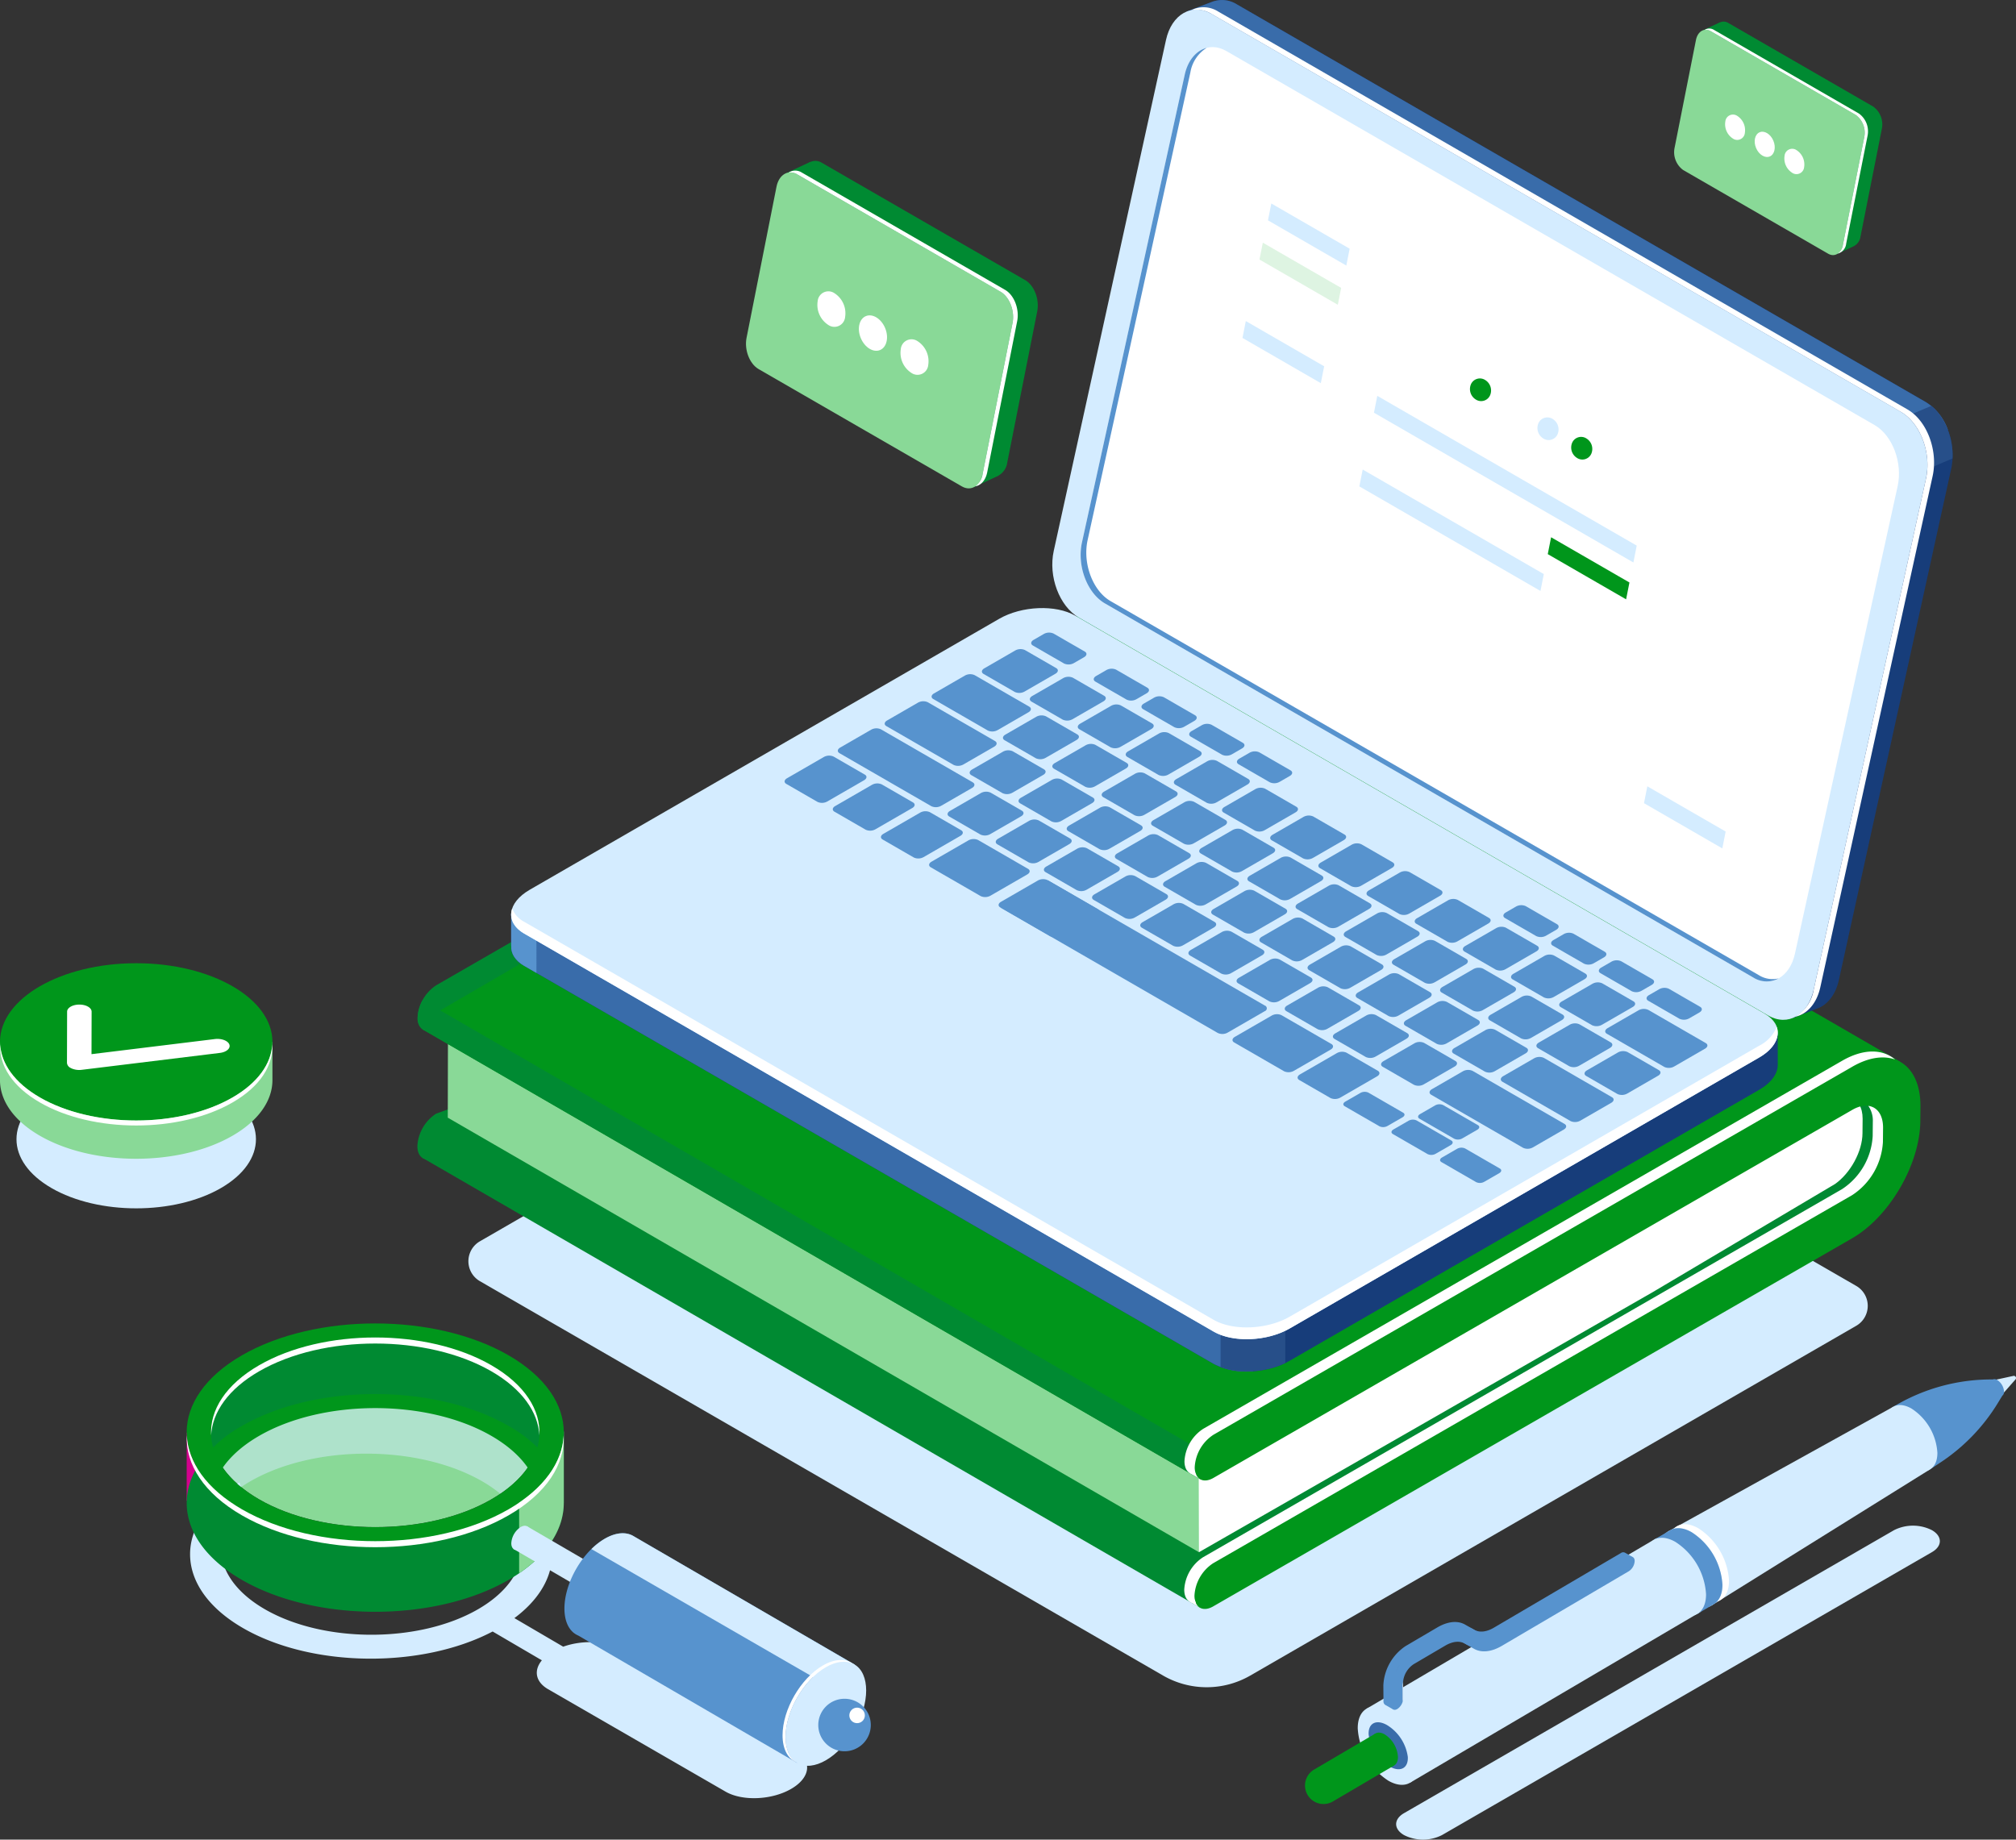 <svg xmlns="http://www.w3.org/2000/svg" width="487.383" height="444.795" viewBox="0 0 487.383 444.795"><rect x="0" y="0" width="487.383" height="444.795" fill="#333333" stroke="none"/><g id="Group_2850" data-name="Group 2850" transform="translate(-179.987 -55.723)"><path id="Path_15279" data-name="Path 15279" d="M231.477,320.306c15.508-8.954,40.651-8.954,56.159,0,6.429,3.712,10.184,8.38,11.281,13.213-1.1,4.832-4.853,9.5-11.283,13.214-15.508,8.953-40.651,8.953-56.157,0-6.43-3.712-10.184-8.38-11.283-13.213C221.292,328.687,225.047,324.018,231.477,320.306Z" transform="translate(11.15 71.511)" fill="#89d997"></path><path id="Path_15280" data-name="Path 15280" d="M436.58,415.365,271.425,320.013a5.567,5.567,0,0,1,0-9.643L428.46,219.718l175.7,101.44a5.567,5.567,0,0,1,0,9.642L457.67,415.366A21.092,21.092,0,0,1,436.58,415.365Z" transform="translate(24.585 45.479)" fill="#d4ecff"></path><g id="Group_2829" data-name="Group 2829" transform="translate(280.89 202.698)"><path id="Path_15281" data-name="Path 15281" d="M434.482,182.548c.009-10.487-7.377-14.759-16.463-9.524L263.556,262.019a9.994,9.994,0,0,0-4.529,7.827c0,2.883,2.022,4.053,4.52,2.615L418.01,183.467c4.1-2.362,7.429-.436,7.425,4.294l-.017,17.274c3-.187,6.006-.189,9.043-.137Z" transform="translate(-258.971 -170.788)" fill="#008a32"></path><path id="Path_15282" data-name="Path 15282" d="M263.5,296.122l154.462-56.285c9.087-5.236,16.488-18.027,16.5-28.515l.011-13.823c-3.037-.052-6.045-.05-9.043.137l-.017,18.9a16.439,16.439,0,0,1-7.44,12.86L263.511,285.682a10,10,0,0,0-4.528,7.827C258.98,296.392,261,297.562,263.5,296.122Z" transform="translate(-258.983 -163.389)" fill="#008a32"></path></g><path id="Path_15283" data-name="Path 15283" d="M259.9,278.294,447.8,387.019l159.083-94.873L619.5,273.309l-1.31,6.674L614.8,262.51,319.5,273.774l-52.028-3.351Z" transform="translate(22.161 57.346)" fill="#008a32"></path><path id="Path_15284" data-name="Path 15284" d="M264.788,249.179l-.051,23.129,181.6,105.065,4.906-22.044Z" transform="translate(23.503 53.649)" fill="#89d997"></path><path id="Path_15285" data-name="Path 15285" d="M617.122,280.253l-187.6-108.534-169.139,98.36-.349,2.416L447.909,381.188Z" transform="translate(22.199 32.167)" fill="#00961b"></path><g id="Group_2830" data-name="Group 2830" transform="translate(469.776 321.09)"><path id="Path_15286" data-name="Path 15286" d="M516.6,310.543l44.108-26.165c3.716-2.612,6.629-7.89,6.633-12.3l.033-3.465c0-2.8-1.171-4.61-2.976-5.136l-86.828,48.3L406.86,350.022l.065,23.386Z" transform="translate(-406.86 -263.476)" fill="#fff"></path></g><path id="Path_15287" data-name="Path 15287" d="M454.2,357.268,267.789,249.423l-3.951-2.286-3.61-2.088a9.1,9.1,0,0,0-1.2,4.2,3.2,3.2,0,0,0,1.285,2.9v.009l.029.017.014.008L448.189,360.852Z" transform="translate(21.919 52.503)" fill="#008a32"></path><path id="Path_15288" data-name="Path 15288" d="M405.167,359.043l2.343,1.355.432-.747-1.459-1.148Z" transform="translate(62.447 83.966)" fill="#fff"></path><path id="Path_15289" data-name="Path 15289" d="M405.215,334.6l2.4,1.389-.6-1.311Z" transform="translate(62.46 77.339)" fill="#fff"></path><g id="Group_2831" data-name="Group 2831" transform="translate(468.763 311.391)"><path id="Path_15290" data-name="Path 15290" d="M410.653,347.113,565.115,258.12c9.087-5.236,16.472-.963,16.463,9.524l-.032,3.465c-.01,10.487-7.411,23.279-16.5,28.514L410.586,388.617c-2.5,1.44-4.522.27-4.519-2.613a10,10,0,0,1,4.528-7.829L565.059,289.18a16.439,16.439,0,0,0,7.439-12.859l.033-3.465c0-4.73-3.326-6.656-7.425-4.3L410.644,357.555c-2.5,1.44-4.522.27-4.519-2.613A10,10,0,0,1,410.653,347.113Z" transform="translate(-406.067 -255.883)" fill="#00961b"></path></g><g id="Group_2832" data-name="Group 2832" transform="translate(466.288 309.963)"><path id="Path_15291" data-name="Path 15291" d="M406.6,383.46a10,10,0,0,1,4.528-7.829L565.6,286.638a16.443,16.443,0,0,0,7.439-12.86l.033-3.465c0-3.1-1.429-4.982-3.565-5.257a6.218,6.218,0,0,1,1.09,3.826l-.032,3.465a16.445,16.445,0,0,1-7.44,12.86L408.658,374.2a10,10,0,0,0-4.529,7.829c0,2.184,1.162,3.38,2.813,3.206A4.342,4.342,0,0,1,406.6,383.46Z" transform="translate(-404.129 -251.912)" fill="#fff"></path><path id="Path_15292" data-name="Path 15292" d="M406.649,355.252a9.992,9.992,0,0,1,4.528-7.827L565.64,258.43c3.914-2.256,7.508-2.737,10.335-1.728-3.02-2.575-7.636-2.685-12.809.3L408.7,345.992a9.994,9.994,0,0,0-4.529,7.827c0,2.184,1.162,3.38,2.813,3.206A4.32,4.32,0,0,1,406.649,355.252Z" transform="translate(-404.116 -254.765)" fill="#fff"></path></g><path id="Path_15293" data-name="Path 15293" d="M588.137,152.973,421.483,56.754a6.728,6.728,0,0,0-5.647-.692l.01-.017-.3.114c-.024.01-.05.018-.074.028l-6.023,2.3,5.406,2.647c-.024.1-.055.193-.078.3L387.63,185c-1.359,6.184,1.362,13.4,6.076,16.125l162.646,93.9-.58,6.892,6.582-2.551c2.211-1.035,3.983-3.373,4.714-6.7L594.213,169.1C595.572,162.913,592.852,155.693,588.137,152.973Z" transform="translate(57.486 0)" fill="#173d7a"></path><path id="Path_15294" data-name="Path 15294" d="M586.052,152.973,419.4,56.754a6.728,6.728,0,0,0-5.647-.692l.01-.017-.3.114c-.024.01-.05.018-.074.028l-6.023,2.3,5.406,2.647c-.024.1-.055.193-.078.3L394.8,142.868,476.34,206.4l114.975-46.783A12.932,12.932,0,0,0,586.052,152.973Z" transform="translate(59.571 0)" fill="#396caa"></path><path id="Path_15295" data-name="Path 15295" d="M542.332,150.66l12.686-5.4c.232-4.913-1.8-9.989-5.14-12.7L529.8,141Z" transform="translate(97.008 21.307)" fill="#274f89"></path><path id="Path_15296" data-name="Path 15296" d="M552.235,300.757,385.581,204.539c-4.715-2.722-7.435-9.941-6.076-16.125L406.649,64.851c1.359-6.183,6.282-8.99,11-6.268L584.3,154.8c4.715,2.722,7.435,9.941,6.078,16.125L563.232,294.489C561.873,300.673,556.95,303.479,552.235,300.757Z" transform="translate(55.233 0.505)" fill="#d4ecff"></path><path id="Path_15297" data-name="Path 15297" d="M578.621,154.339,411.967,58.122a6.589,6.589,0,0,0-6.562-.286,6.848,6.848,0,0,1,4.961.871L577.02,154.924c4.715,2.723,7.435,9.943,6.078,16.126L555.952,294.614a9.391,9.391,0,0,1-4.435,6.553c2.814-.614,5.162-3.166,6.035-7.139L584.7,170.465C586.056,164.281,583.335,157.061,578.621,154.339Z" transform="translate(62.513 0.38)" fill="#fff"></path><path id="Path_15298" data-name="Path 15298" d="M547.135,289.6,390.4,199.152c-4.313-2.491-6.8-9.1-5.56-14.756l24.84-113.072c1.243-5.659,5.748-8.226,10.063-5.735l156.735,90.447c4.315,2.491,6.8,9.1,5.561,14.756L557.2,283.863C555.954,289.521,551.449,292.09,547.135,289.6Z" transform="translate(56.721 2.472)" fill="#fff"></path><path id="Path_15299" data-name="Path 15299" d="M548.5,289,391.766,198.557c-4.315-2.489-6.8-9.1-5.561-14.754L411.046,70.73a8.674,8.674,0,0,1,3.948-5.952c-2.484.64-4.537,2.968-5.315,6.508l-24.84,113.071c-1.243,5.66,1.247,12.266,5.56,14.757l156.736,90.447a6.024,6.024,0,0,0,6.112.216A6.25,6.25,0,0,1,548.5,289Z" transform="translate(56.721 2.511)" fill="#5793ce"></path><path id="Path_15300" data-name="Path 15300" d="M582.939,270.719l-22.78-3.008-147.054-84.9c-4.713-2.722-12.948-2.381-18.392.763l-104.2,60.139-13.776-1.819v7.815l.014,0c-.089,1.806.939,3.543,3.163,4.828l166.654,96.218c4.715,2.722,12.949,2.38,18.393-.763l113.48-65.5c3.062-1.768,4.588-4.045,4.5-6.185h0Z" transform="translate(26.83 34.734)" fill="#173d7a"></path><path id="Path_15301" data-name="Path 15301" d="M472.449,210.543,462,204.512H347.138l-56.626,32.671-13.776-1.819v7.815l.014,0c-.089,1.806.939,3.543,3.163,4.828l166.654,96.218a17.249,17.249,0,0,0,9.493,1.779Z" transform="translate(26.83 41.262)" fill="#396caa"></path><path id="Path_15302" data-name="Path 15302" d="M282.849,229.473l-6.113-.807v7.815l.014,0c-.089,1.806.939,3.543,3.163,4.828l2.937,1.7Z" transform="translate(26.83 47.96)" fill="#5793ce"></path><path id="Path_15303" data-name="Path 15303" d="M411.009,318.5c4.468,1.7,10.857,1.326,15.628-.969V300.1H411.009Z" transform="translate(64.067 67.769)" fill="#274f89"></path><path id="Path_15304" data-name="Path 15304" d="M446.568,345.762,279.914,249.544c-4.715-2.722-4.123-7.476,1.321-10.62l113.48-65.5c5.444-3.142,13.679-3.483,18.392-.761l166.656,96.218c4.715,2.722,4.123,7.476-1.321,10.618L464.962,345C459.518,348.142,451.283,348.484,446.568,345.762Z" transform="translate(26.829 31.921)" fill="#d4ecff"></path><path id="Path_15305" data-name="Path 15305" d="M578.439,260.875l-113.48,65.5c-5.444,3.143-13.679,3.485-18.393.764L279.912,230.915a6.194,6.194,0,0,1-2.93-3.206c-.738,2.23.2,4.485,2.93,6.061l166.654,96.218c4.715,2.722,12.949,2.381,18.393-.763l113.48-65.5c3.658-2.111,5.114-4.951,4.251-7.414A8.858,8.858,0,0,1,578.439,260.875Z" transform="translate(26.831 47.695)" fill="#fff"></path><g id="Group_2833" data-name="Group 2833" transform="translate(369.674 208.675)"><path id="Path_15306" data-name="Path 15306" d="M336.441,209.945l-7.541-4.353c-.605-.35-.529-.961.17-1.364l8.9-5.139a2.627,2.627,0,0,1,2.362-.1l7.541,4.354c.605.349.529.959-.17,1.363l-8.9,5.139A2.627,2.627,0,0,1,336.441,209.945Z" transform="translate(-328.491 -169.01)" fill="#5793ce"></path><path id="Path_15307" data-name="Path 15307" d="M345.557,215.208l-7.54-4.353c-.605-.35-.53-.961.17-1.364l8.9-5.139a2.623,2.623,0,0,1,2.362-.1l7.54,4.353c.605.35.53.961-.17,1.364l-8.9,5.139A2.623,2.623,0,0,1,345.557,215.208Z" transform="translate(-325.963 -167.55)" fill="#5793ce"></path><path id="Path_15308" data-name="Path 15308" d="M354.674,220.472l-7.541-4.354c-.605-.349-.529-.959.17-1.363l8.9-5.139a2.627,2.627,0,0,1,2.362-.1l7.541,4.354c.605.349.529.959-.17,1.363l-8.9,5.139A2.627,2.627,0,0,1,354.674,220.472Z" transform="translate(-323.435 -166.09)" fill="#5793ce"></path><path id="Path_15309" data-name="Path 15309" d="M367.282,215.946l-7.54-4.353c-.605-.35-.529-.961.17-1.364l7.471-4.314a2.627,2.627,0,0,1,2.362-.1l7.541,4.354c.605.349.529.959-.17,1.363l-7.471,4.314A2.626,2.626,0,0,1,367.282,215.946Z" transform="translate(-319.938 -167.117)" fill="#5793ce"></path><path id="Path_15310" data-name="Path 15310" d="M376.4,221.209l-7.54-4.353c-.605-.349-.53-.959.169-1.363l7.472-4.315a2.623,2.623,0,0,1,2.362-.1l7.54,4.353c.605.35.53.961-.17,1.364l-7.471,4.314A2.623,2.623,0,0,1,376.4,221.209Z" transform="translate(-317.41 -165.657)" fill="#5793ce"></path><path id="Path_15311" data-name="Path 15311" d="M385.515,226.473l-7.54-4.353c-.605-.35-.529-.961.17-1.364l7.471-4.314a2.627,2.627,0,0,1,2.362-.1l7.541,4.354c.605.349.529.959-.17,1.363l-7.471,4.314A2.626,2.626,0,0,1,385.515,226.473Z" transform="translate(-314.882 -164.197)" fill="#5793ce"></path><path id="Path_15312" data-name="Path 15312" d="M394.632,231.736l-7.54-4.353c-.605-.35-.53-.961.169-1.364l7.472-4.314a2.623,2.623,0,0,1,2.362-.1l7.54,4.353c.605.35.53.961-.17,1.364l-7.471,4.314A2.623,2.623,0,0,1,394.632,231.736Z" transform="translate(-312.354 -162.738)" fill="#5793ce"></path><path id="Path_15313" data-name="Path 15313" d="M403.749,237l-7.541-4.354c-.605-.349-.529-.959.17-1.363l7.471-4.314a2.623,2.623,0,0,1,2.362-.1l7.541,4.353c.605.35.529.961-.17,1.364l-7.471,4.314A2.628,2.628,0,0,1,403.749,237Z" transform="translate(-309.825 -161.278)" fill="#5793ce"></path><path id="Path_15314" data-name="Path 15314" d="M412.865,242.263l-7.54-4.353c-.605-.35-.53-.961.169-1.364l7.472-4.314a2.623,2.623,0,0,1,2.362-.1l7.54,4.353c.605.349.53.961-.169,1.363l-7.472,4.314A2.623,2.623,0,0,1,412.865,242.263Z" transform="translate(-307.297 -159.818)" fill="#5793ce"></path><path id="Path_15315" data-name="Path 15315" d="M421.982,247.527l-7.541-4.354c-.605-.349-.529-.959.17-1.363l7.471-4.314a2.624,2.624,0,0,1,2.362-.1l7.541,4.353c.605.35.529.961-.17,1.364l-7.471,4.314A2.627,2.627,0,0,1,421.982,247.527Z" transform="translate(-304.769 -158.359)" fill="#5793ce"></path><path id="Path_15316" data-name="Path 15316" d="M431.1,252.79l-7.54-4.353c-.605-.35-.53-.961.17-1.364l7.471-4.314a2.627,2.627,0,0,1,2.362-.1l7.54,4.354c.605.349.53.959-.169,1.363l-7.472,4.314A2.623,2.623,0,0,1,431.1,252.79Z" transform="translate(-302.241 -156.899)" fill="#5793ce"></path><path id="Path_15317" data-name="Path 15317" d="M440.215,258.054l-7.541-4.354c-.605-.349-.529-.959.17-1.364l7.471-4.314a2.63,2.63,0,0,1,2.363-.1l7.54,4.353c.605.35.529.961-.17,1.364l-7.471,4.314A2.627,2.627,0,0,1,440.215,258.054Z" transform="translate(-299.713 -155.439)" fill="#5793ce"></path><path id="Path_15318" data-name="Path 15318" d="M449.331,263.317l-7.54-4.353c-.605-.35-.53-.961.17-1.364l7.471-4.314a2.627,2.627,0,0,1,2.362-.1l7.54,4.354c.605.349.53.959-.169,1.363l-7.472,4.313A2.623,2.623,0,0,1,449.331,263.317Z" transform="translate(-297.185 -153.98)" fill="#5793ce"></path><path id="Path_15319" data-name="Path 15319" d="M380.715,213.454l-7.54-4.353c-.605-.35-.53-.961.169-1.364l7.472-4.314a2.628,2.628,0,0,1,2.362-.1l7.54,4.354c.605.349.53.959-.17,1.363l-7.471,4.314A2.623,2.623,0,0,1,380.715,213.454Z" transform="translate(-316.213 -167.808)" fill="#5793ce"></path><path id="Path_15320" data-name="Path 15320" d="M371.462,208.112l-7.54-4.353c-.605-.35-.529-.961.17-1.364l7.471-4.313a2.627,2.627,0,0,1,2.362-.1l7.541,4.354c.605.349.529.959-.17,1.363l-7.471,4.314A2.626,2.626,0,0,1,371.462,208.112Z" transform="translate(-318.779 -169.289)" fill="#5793ce"></path><path id="Path_15321" data-name="Path 15321" d="M364.084,203.852l-16.241-9.376c-.605-.35-.529-.961.17-1.364l7.471-4.313a2.63,2.63,0,0,1,2.363-.1l16.24,9.377c.605.35.529.961-.17,1.364l-7.471,4.314A2.623,2.623,0,0,1,364.084,203.852Z" transform="translate(-323.238 -171.864)" fill="#5793ce"></path><path id="Path_15322" data-name="Path 15322" d="M369.9,196.961l-13.179-7.609c-.605-.349-.53-.959.17-1.364l7.471-4.314a2.627,2.627,0,0,1,2.362-.1l13.179,7.609c.605.349.53.959-.17,1.364l-7.471,4.314A2.623,2.623,0,0,1,369.9,196.961Z" transform="translate(-320.777 -173.284)" fill="#5793ce"></path><path id="Path_15323" data-name="Path 15323" d="M389.832,218.717l-7.541-4.353c-.605-.349-.529-.959.17-1.363l7.471-4.315a2.623,2.623,0,0,1,2.362-.1l7.541,4.353c.605.35.529.961-.17,1.364l-7.471,4.314A2.623,2.623,0,0,1,389.832,218.717Z" transform="translate(-313.685 -166.348)" fill="#5793ce"></path><path id="Path_15324" data-name="Path 15324" d="M398.948,223.981l-7.54-4.353c-.605-.35-.53-.961.17-1.364l7.471-4.313a2.627,2.627,0,0,1,2.362-.1l7.54,4.354c.605.349.53.959-.169,1.363l-7.472,4.314A2.623,2.623,0,0,1,398.948,223.981Z" transform="translate(-311.157 -164.888)" fill="#5793ce"></path><path id="Path_15325" data-name="Path 15325" d="M408.065,229.244l-7.541-4.353c-.605-.35-.529-.961.17-1.364l7.471-4.314a2.626,2.626,0,0,1,2.363-.1l7.54,4.353c.605.35.529.961-.17,1.364l-7.471,4.314A2.623,2.623,0,0,1,408.065,229.244Z" transform="translate(-308.629 -163.429)" fill="#5793ce"></path><path id="Path_15326" data-name="Path 15326" d="M417.181,234.508l-7.54-4.353c-.605-.35-.53-.961.17-1.364l7.471-4.314a2.627,2.627,0,0,1,2.362-.1l7.54,4.353c.605.35.53.961-.169,1.364l-7.472,4.314A2.623,2.623,0,0,1,417.181,234.508Z" transform="translate(-306.1 -161.969)" fill="#5793ce"></path><path id="Path_15327" data-name="Path 15327" d="M426.3,239.771l-7.541-4.353c-.605-.35-.529-.961.17-1.364l7.471-4.314a2.626,2.626,0,0,1,2.363-.1L436.3,234c.605.35.529.961-.17,1.364l-7.471,4.314A2.623,2.623,0,0,1,426.3,239.771Z" transform="translate(-303.572 -160.51)" fill="#5793ce"></path><path id="Path_15328" data-name="Path 15328" d="M435.414,245.035l-7.54-4.354c-.605-.349-.53-.959.17-1.363L435.515,235a2.623,2.623,0,0,1,2.362-.1l7.54,4.353c.605.35.53.961-.169,1.364l-7.472,4.314A2.628,2.628,0,0,1,435.414,245.035Z" transform="translate(-301.044 -159.05)" fill="#5793ce"></path><path id="Path_15329" data-name="Path 15329" d="M444.531,250.3l-7.541-4.353c-.605-.35-.529-.961.17-1.364l7.471-4.314a2.626,2.626,0,0,1,2.363-.1l7.54,4.353c.605.349.53.959-.17,1.363l-7.471,4.314A2.623,2.623,0,0,1,444.531,250.3Z" transform="translate(-298.516 -157.59)" fill="#5793ce"></path><path id="Path_15330" data-name="Path 15330" d="M453.647,255.562l-7.54-4.354c-.605-.349-.53-.959.17-1.363l7.471-4.313a2.623,2.623,0,0,1,2.362-.1l7.541,4.353c.605.35.529.961-.17,1.364l-7.471,4.313A2.63,2.63,0,0,1,453.647,255.562Z" transform="translate(-295.988 -156.131)" fill="#5793ce"></path><path id="Path_15331" data-name="Path 15331" d="M462.764,260.825l-7.54-4.353c-.605-.35-.53-.961.169-1.364l7.472-4.314a2.627,2.627,0,0,1,2.362-.1l7.54,4.354c.605.349.53.959-.17,1.363l-7.471,4.313A2.623,2.623,0,0,1,462.764,260.825Z" transform="translate(-293.459 -154.671)" fill="#5793ce"></path><path id="Path_15332" data-name="Path 15332" d="M480.906,271.3l-16.453-9.5c-.605-.35-.529-.961.17-1.364l7.471-4.314a2.63,2.63,0,0,1,2.363-.1l16.452,9.5c.605.349.53.959-.17,1.364l-7.471,4.313A2.623,2.623,0,0,1,480.906,271.3Z" transform="translate(-290.9 -153.193)" fill="#5793ce"></path><path id="Path_15333" data-name="Path 15333" d="M498.1,260.731l-13.887-8.018c-.605-.349-.529-.959.17-1.363l7.471-4.315a2.623,2.623,0,0,1,2.362-.1l13.887,8.018c.605.349.53.959-.17,1.363l-7.471,4.314A2.623,2.623,0,0,1,498.1,260.731Z" transform="translate(-285.421 -155.713)" fill="#5793ce"></path><path id="Path_15334" data-name="Path 15334" d="M405.8,217.688l-7.541-4.354c-.605-.349-.529-.959.17-1.363l7.471-4.314a2.623,2.623,0,0,1,2.362-.1l7.541,4.353c.605.35.529.961-.17,1.364l-7.471,4.314A2.627,2.627,0,0,1,405.8,217.688Z" transform="translate(-309.257 -166.634)" fill="#5793ce"></path><path id="Path_15335" data-name="Path 15335" d="M396.453,212.293l-7.54-4.353c-.605-.35-.53-.961.17-1.364l7.471-4.314a2.623,2.623,0,0,1,2.362-.1l7.54,4.353c.605.35.53.961-.169,1.364l-7.472,4.313A2.623,2.623,0,0,1,396.453,212.293Z" transform="translate(-311.849 -168.13)" fill="#5793ce"></path><path id="Path_15336" data-name="Path 15336" d="M387.11,206.9l-7.54-4.353c-.605-.35-.53-.961.169-1.364l7.472-4.314a2.627,2.627,0,0,1,2.362-.1l7.54,4.354c.605.349.53.959-.17,1.363l-7.471,4.314A2.623,2.623,0,0,1,387.11,206.9Z" transform="translate(-314.44 -169.626)" fill="#5793ce"></path><path id="Path_15337" data-name="Path 15337" d="M377.767,201.505l-7.541-4.354c-.605-.349-.529-.959.17-1.363l7.471-4.314a2.626,2.626,0,0,1,2.363-.1l7.54,4.353c.605.35.529.961-.17,1.364l-7.471,4.314A2.627,2.627,0,0,1,377.767,201.505Z" transform="translate(-317.031 -171.122)" fill="#5793ce"></path><path id="Path_15338" data-name="Path 15338" d="M414.913,222.951l-7.54-4.353c-.605-.35-.53-.961.17-1.364l7.471-4.314a2.627,2.627,0,0,1,2.362-.1l7.54,4.354c.605.349.53.959-.169,1.363l-7.472,4.314A2.623,2.623,0,0,1,414.913,222.951Z" transform="translate(-306.729 -165.174)" fill="#5793ce"></path><path id="Path_15339" data-name="Path 15339" d="M424.03,228.215l-7.541-4.354c-.605-.349-.529-.959.17-1.363l7.471-4.315a2.63,2.63,0,0,1,2.363-.1l7.54,4.353c.605.35.529.961-.17,1.364l-7.471,4.314A2.627,2.627,0,0,1,424.03,228.215Z" transform="translate(-304.201 -163.714)" fill="#5793ce"></path><path id="Path_15340" data-name="Path 15340" d="M433.146,233.478l-7.54-4.353c-.605-.35-.53-.961.17-1.364l7.471-4.314a2.627,2.627,0,0,1,2.362-.1l7.54,4.354c.605.349.53.959-.169,1.363l-7.472,4.314A2.623,2.623,0,0,1,433.146,233.478Z" transform="translate(-301.673 -162.255)" fill="#5793ce"></path><path id="Path_15341" data-name="Path 15341" d="M442.263,238.741l-7.541-4.353c-.605-.35-.529-.959.17-1.364l7.471-4.314a2.626,2.626,0,0,1,2.363-.1l7.54,4.353c.605.35.529.961-.17,1.364l-7.471,4.314A2.623,2.623,0,0,1,442.263,238.741Z" transform="translate(-299.145 -160.795)" fill="#5793ce"></path><path id="Path_15342" data-name="Path 15342" d="M451.379,244.005l-7.54-4.353c-.605-.35-.53-.961.17-1.364l7.471-4.314a2.623,2.623,0,0,1,2.362-.1l7.54,4.354c.605.349.53.959-.169,1.363l-7.472,4.314A2.623,2.623,0,0,1,451.379,244.005Z" transform="translate(-296.617 -159.336)" fill="#5793ce"></path><path id="Path_15343" data-name="Path 15343" d="M460.5,249.268l-7.541-4.353c-.605-.35-.529-.961.17-1.364l7.471-4.314a2.626,2.626,0,0,1,2.363-.1l7.54,4.353c.605.35.53.961-.17,1.364l-7.471,4.314A2.623,2.623,0,0,1,460.5,249.268Z" transform="translate(-294.088 -157.876)" fill="#5793ce"></path><path id="Path_15344" data-name="Path 15344" d="M469.612,254.532l-7.54-4.354c-.605-.349-.53-.959.17-1.363l7.471-4.314a2.623,2.623,0,0,1,2.362-.1l7.541,4.353c.605.35.529.961-.17,1.364l-7.471,4.314A2.63,2.63,0,0,1,469.612,254.532Z" transform="translate(-291.56 -156.416)" fill="#5793ce"></path><path id="Path_15345" data-name="Path 15345" d="M478.729,259.8l-7.54-4.353c-.605-.35-.53-.961.169-1.364l7.472-4.313a2.627,2.627,0,0,1,2.362-.1l7.54,4.354c.605.35.53.959-.17,1.363l-7.471,4.313A2.623,2.623,0,0,1,478.729,259.8Z" transform="translate(-289.032 -154.957)" fill="#5793ce"></path><path id="Path_15346" data-name="Path 15346" d="M487.845,265.059,480.3,260.7c-.605-.349-.529-.959.17-1.363l7.471-4.314a2.623,2.623,0,0,1,2.362-.1l7.541,4.353c.605.35.529.961-.17,1.364l-7.471,4.313A2.63,2.63,0,0,1,487.845,265.059Z" transform="translate(-286.504 -153.497)" fill="#5793ce"></path><path id="Path_15347" data-name="Path 15347" d="M401,204.669l-7.54-4.353c-.605-.35-.53-.961.17-1.364l7.471-4.314a2.627,2.627,0,0,1,2.362-.1l7.54,4.354c.605.349.53.959-.169,1.363l-7.472,4.314A2.623,2.623,0,0,1,401,204.669Z" transform="translate(-310.589 -170.244)" fill="#5793ce"></path><path id="Path_15348" data-name="Path 15348" d="M391.925,199.432l-7.54-4.354c-.605-.349-.53-.959.169-1.363l7.472-4.313a2.623,2.623,0,0,1,2.362-.1l7.54,4.353c.605.35.53.961-.17,1.364l-7.471,4.313A2.627,2.627,0,0,1,391.925,199.432Z" transform="translate(-313.104 -171.696)" fill="#5793ce"></path><path id="Path_15349" data-name="Path 15349" d="M382.854,194.194l-7.541-4.353c-.605-.35-.529-.961.17-1.364l7.471-4.313a2.626,2.626,0,0,1,2.363-.1l7.54,4.353c.605.35.53.961-.17,1.364l-7.471,4.313A2.623,2.623,0,0,1,382.854,194.194Z" transform="translate(-315.62 -173.149)" fill="#5793ce"></path><path id="Path_15350" data-name="Path 15350" d="M373.783,188.957l-7.541-4.353c-.606-.35-.529-.961.17-1.364l7.471-4.314a2.623,2.623,0,0,1,2.362-.1l7.541,4.353c.605.349.529.961-.17,1.363l-7.471,4.315A2.623,2.623,0,0,1,373.783,188.957Z" transform="translate(-318.136 -174.601)" fill="#5793ce"></path><path id="Path_15351" data-name="Path 15351" d="M383.111,182.945l-7.541-4.354c-.605-.349-.529-.959.17-1.363l2.47-1.427a2.623,2.623,0,0,1,2.362-.1l7.54,4.353c.605.35.53.961-.17,1.364l-2.469,1.425A2.627,2.627,0,0,1,383.111,182.945Z" transform="translate(-315.549 -175.468)" fill="#5793ce"></path><path id="Path_15352" data-name="Path 15352" d="M394.948,189.779l-7.54-4.353c-.605-.35-.529-.961.17-1.364l2.469-1.426a2.63,2.63,0,0,1,2.363-.1l7.54,4.354c.605.349.53.959-.17,1.363l-2.469,1.427A2.626,2.626,0,0,1,394.948,189.779Z" transform="translate(-312.266 -173.572)" fill="#5793ce"></path><path id="Path_15353" data-name="Path 15353" d="M403.982,195l-7.541-4.354c-.605-.349-.529-.959.17-1.363l2.47-1.427a2.623,2.623,0,0,1,2.362-.1l7.54,4.353c.605.35.53.961-.169,1.364l-2.47,1.425A2.627,2.627,0,0,1,403.982,195Z" transform="translate(-309.761 -172.126)" fill="#5793ce"></path><path id="Path_15354" data-name="Path 15354" d="M413.015,200.21l-7.54-4.353c-.605-.35-.53-.961.17-1.364l2.469-1.425a2.628,2.628,0,0,1,2.362-.1l7.541,4.354c.605.349.529.959-.17,1.363l-2.47,1.427A2.623,2.623,0,0,1,413.015,200.21Z" transform="translate(-307.256 -170.68)" fill="#5793ce"></path><path id="Path_15355" data-name="Path 15355" d="M422.049,205.426l-7.541-4.354c-.605-.349-.529-.959.17-1.363l2.47-1.427a2.623,2.623,0,0,1,2.362-.1l7.54,4.353c.605.349.53.959-.17,1.363l-2.469,1.427A2.627,2.627,0,0,1,422.049,205.426Z" transform="translate(-304.751 -169.233)" fill="#5793ce"></path><path id="Path_15356" data-name="Path 15356" d="M472.481,234.542l-7.541-4.353c-.605-.35-.529-.959.17-1.363l2.47-1.427a2.623,2.623,0,0,1,2.362-.1l7.54,4.353c.605.349.53.959-.17,1.364l-2.469,1.425A2.623,2.623,0,0,1,472.481,234.542Z" transform="translate(-290.765 -161.159)" fill="#5793ce"></path><path id="Path_15357" data-name="Path 15357" d="M481.514,239.758l-7.54-4.353c-.605-.35-.53-.961.169-1.364l2.47-1.425a2.623,2.623,0,0,1,2.362-.1l7.541,4.353c.605.35.529.961-.17,1.364l-2.47,1.425A2.624,2.624,0,0,1,481.514,239.758Z" transform="translate(-288.26 -159.712)" fill="#5793ce"></path><path id="Path_15358" data-name="Path 15358" d="M490.547,244.973l-7.54-4.353c-.605-.35-.53-.961.17-1.364l2.469-1.425a2.63,2.63,0,0,1,2.363-.1l7.54,4.354c.605.349.529.959-.17,1.363l-2.469,1.427A2.626,2.626,0,0,1,490.547,244.973Z" transform="translate(-285.755 -158.266)" fill="#5793ce"></path><path id="Path_15359" data-name="Path 15359" d="M499.581,250.189l-7.541-4.353c-.605-.35-.529-.961.17-1.364l2.47-1.427a2.627,2.627,0,0,1,2.362-.1l7.54,4.353c.605.35.53.961-.169,1.364l-2.47,1.426A2.627,2.627,0,0,1,499.581,250.189Z" transform="translate(-283.249 -156.82)" fill="#5793ce"></path><path id="Path_15360" data-name="Path 15360" d="M410.113,209.932l-7.541-4.353c-.605-.35-.529-.961.17-1.364l7.471-4.314a2.626,2.626,0,0,1,2.363-.1l7.54,4.353c.605.35.529.961-.17,1.364l-7.471,4.314A2.623,2.623,0,0,1,410.113,209.932Z" transform="translate(-308.061 -168.784)" fill="#5793ce"></path><path id="Path_15361" data-name="Path 15361" d="M419.229,215.2l-7.54-4.354c-.605-.349-.53-.959.17-1.363l7.471-4.314a2.627,2.627,0,0,1,2.362-.1l7.54,4.353c.605.35.53.961-.169,1.364l-7.472,4.314A2.627,2.627,0,0,1,419.229,215.2Z" transform="translate(-305.532 -167.325)" fill="#5793ce"></path><path id="Path_15362" data-name="Path 15362" d="M428.346,220.459l-7.541-4.353c-.605-.35-.529-.961.17-1.364l7.471-4.314a2.626,2.626,0,0,1,2.363-.1l7.54,4.353c.605.35.53.959-.17,1.364l-7.471,4.314A2.627,2.627,0,0,1,428.346,220.459Z" transform="translate(-303.004 -165.865)" fill="#5793ce"></path><path id="Path_15363" data-name="Path 15363" d="M437.462,225.723l-7.54-4.354c-.605-.349-.53-.959.17-1.363l7.471-4.314a2.623,2.623,0,0,1,2.362-.1l7.541,4.353c.605.35.529.961-.17,1.364l-7.471,4.314A2.63,2.63,0,0,1,437.462,225.723Z" transform="translate(-300.476 -164.405)" fill="#5793ce"></path><path id="Path_15364" data-name="Path 15364" d="M446.579,230.986l-7.54-4.353c-.605-.35-.53-.961.169-1.364l7.472-4.313a2.627,2.627,0,0,1,2.362-.1l7.54,4.354c.605.349.53.959-.17,1.363l-7.471,4.313A2.623,2.623,0,0,1,446.579,230.986Z" transform="translate(-297.948 -162.946)" fill="#5793ce"></path><path id="Path_15365" data-name="Path 15365" d="M455.695,236.249l-7.54-4.353c-.605-.349-.53-.959.17-1.363l7.471-4.315a2.627,2.627,0,0,1,2.362-.1l7.541,4.353c.605.35.529.961-.17,1.364l-7.471,4.313A2.626,2.626,0,0,1,455.695,236.249Z" transform="translate(-295.42 -161.486)" fill="#5793ce"></path><path id="Path_15366" data-name="Path 15366" d="M464.812,241.513l-7.54-4.353c-.605-.35-.53-.961.169-1.364l7.472-4.314a2.628,2.628,0,0,1,2.362-.1l7.54,4.354c.605.349.53.959-.17,1.363l-7.471,4.314A2.623,2.623,0,0,1,464.812,241.513Z" transform="translate(-292.891 -160.026)" fill="#5793ce"></path><path id="Path_15367" data-name="Path 15367" d="M473.928,246.776l-7.54-4.353c-.605-.35-.529-.961.17-1.364l7.471-4.314a2.623,2.623,0,0,1,2.362-.1L483.932,241c.605.35.529.961-.17,1.364l-7.471,4.314A2.626,2.626,0,0,1,473.928,246.776Z" transform="translate(-290.363 -158.567)" fill="#5793ce"></path><path id="Path_15368" data-name="Path 15368" d="M483.045,252.04l-7.54-4.354c-.605-.349-.53-.959.169-1.363l7.472-4.313a2.627,2.627,0,0,1,2.362-.1l7.54,4.354c.605.349.53.959-.17,1.363l-7.471,4.313A2.623,2.623,0,0,1,483.045,252.04Z" transform="translate(-287.835 -157.107)" fill="#5793ce"></path><path id="Path_15369" data-name="Path 15369" d="M361.176,212.421,338.969,199.6c-.605-.349-.53-.959.17-1.363l7.471-4.314a2.623,2.623,0,0,1,2.362-.1l22.207,12.822c.605.349.53.961-.17,1.363l-7.471,4.315A2.623,2.623,0,0,1,361.176,212.421Z" transform="translate(-325.699 -170.443)" fill="#5793ce"></path><path id="Path_15370" data-name="Path 15370" d="M473.175,277.084l-22.207-12.822c-.605-.35-.53-.961.17-1.364l7.471-4.314a2.623,2.623,0,0,1,2.362-.1l22.207,12.82c.605.35.53.961-.17,1.364l-7.471,4.314A2.627,2.627,0,0,1,473.175,277.084Z" transform="translate(-294.64 -152.511)" fill="#5793ce"></path><path id="Path_15371" data-name="Path 15371" d="M433.533,266l-7.541-4.353c-.606-.35-.529-.961.17-1.364l8.9-5.139a2.627,2.627,0,0,1,2.362-.1l7.541,4.354c.6.349.529.959-.17,1.363l-8.9,5.139A2.627,2.627,0,0,1,433.533,266Z" transform="translate(-301.566 -153.464)" fill="#5793ce"></path><path id="Path_15372" data-name="Path 15372" d="M368.309,228.345l-12.059-6.963c-.605-.35-.53-.961.17-1.364l8.9-5.139a2.623,2.623,0,0,1,2.362-.1l12.059,6.961c.605.35.53.961-.17,1.364l-8.9,5.139A2.627,2.627,0,0,1,368.309,228.345Z" transform="translate(-320.907 -164.631)" fill="#5793ce"></path><path id="Path_15373" data-name="Path 15373" d="M425.73,261.5l-12.059-6.963c-.605-.35-.53-.961.169-1.364l8.9-5.139a2.627,2.627,0,0,1,2.362-.1l12.06,6.963c.605.35.529.961-.17,1.364l-8.9,5.139A2.627,2.627,0,0,1,425.73,261.5Z" transform="translate(-304.983 -155.437)" fill="#5793ce"></path><path id="Path_15374" data-name="Path 15374" d="M381.462,235.939,369.4,228.976c-.605-.35-.529-.961.17-1.364l8.9-5.139a2.623,2.623,0,0,1,2.362-.1l12.059,6.961c.605.35.53.961-.17,1.364l-8.9,5.139A2.627,2.627,0,0,1,381.462,235.939Z" transform="translate(-317.259 -162.525)" fill="#5793ce"></path><path id="Path_15375" data-name="Path 15375" d="M380.81,222.362l52.43,30.27a.718.718,0,0,1,0,1.36l-9.075,5.24a2.606,2.606,0,0,1-2.357,0l-52.43-30.27Z" transform="translate(-317.153 -162.463)" fill="#5793ce"></path><path id="Path_15376" data-name="Path 15376" d="M458.6,273.157l8.4,4.85c.5.286.434.787-.138,1.118l-3.642,2.1a2.151,2.151,0,0,1-1.935.08l-8.4-4.849c-.5-.287-.434-.787.139-1.118l3.64-2.1A2.154,2.154,0,0,1,458.6,273.157Z" transform="translate(-294.088 -148.43)" fill="#5793ce"></path><path id="Path_15377" data-name="Path 15377" d="M449.408,267.85l8.4,4.849c.5.287.434.788-.138,1.119l-3.642,2.1a2.154,2.154,0,0,1-1.936.08l-8.4-4.849c-.5-.287-.434-.788.138-1.119l3.642-2.1A2.154,2.154,0,0,1,449.408,267.85Z" transform="translate(-296.637 -149.902)" fill="#5793ce"></path><path id="Path_15378" data-name="Path 15378" d="M440.291,262.587l8.4,4.849c.5.286.434.787-.139,1.118l-3.64,2.1a2.154,2.154,0,0,1-1.936.08l-8.4-4.85c-.5-.286-.434-.787.139-1.118l3.64-2.1A2.15,2.15,0,0,1,440.291,262.587Z" transform="translate(-299.165 -151.362)" fill="#5793ce"></path><path id="Path_15379" data-name="Path 15379" d="M454.442,264.943l8.4,4.85c.5.286.434.787-.139,1.118l-3.642,2.1a2.151,2.151,0,0,1-1.935.08l-8.4-4.85c-.5-.286-.434-.787.139-1.118l3.64-2.1A2.154,2.154,0,0,1,454.442,264.943Z" transform="translate(-295.241 -150.708)" fill="#5793ce"></path></g><path id="Path_15380" data-name="Path 15380" d="M502.757,170.945l-62.724-36.214.807-4.078,62.724,36.214Z" transform="translate(72.116 20.78)" fill="#d4ecff"></path><path id="Path_15381" data-name="Path 15381" d="M481.058,173.958l-43.785-25.279.807-4.078,43.785,25.279Z" transform="translate(71.35 24.648)" fill="#d4ecff"></path><path id="Path_15382" data-name="Path 15382" d="M476.532,163.575l-37.879-21.869.807-4.078L477.339,159.5Z" transform="translate(71.733 22.714)" fill="#fff"></path><path id="Path_15383" data-name="Path 15383" d="M491.871,172.431,472.932,161.5l.807-4.078,18.939,10.935Z" transform="translate(81.239 28.202)" fill="#00961b"></path><path id="Path_15384" data-name="Path 15384" d="M438.916,109.253,419.976,98.318l.807-4.078,18.94,10.935Z" transform="translate(66.553 10.682)" fill="#d4ecff"></path><path id="Path_15385" data-name="Path 15385" d="M437.307,116.672l-18.939-10.935.807-4.078,18.939,10.935Z" transform="translate(66.107 12.739)" fill="#89d997" opacity="0.279"></path><path id="Path_15386" data-name="Path 15386" d="M510.082,219.577l-18.939-10.935.807-4.078L510.889,215.5Z" transform="translate(86.289 41.277)" fill="#d4ecff"></path><path id="Path_15387" data-name="Path 15387" d="M434.089,131.51l-18.939-10.935.807-4.078L434.9,127.433Z" transform="translate(65.215 16.854)" fill="#d4ecff"></path><path id="Path_15388" data-name="Path 15388" d="M463.071,131.432a2.362,2.362,0,0,1-3.405,1.049,2.964,2.964,0,0,1-1.22-3.718,2.363,2.363,0,0,1,3.405-1.049A2.963,2.963,0,0,1,463.071,131.432Z" transform="translate(77.154 19.867)" fill="#00961b"></path><path id="Path_15389" data-name="Path 15389" d="M469.459,135.12a2.364,2.364,0,0,1-3.405,1.049,2.964,2.964,0,0,1-1.22-3.72,2.363,2.363,0,0,1,3.405-1.049A2.965,2.965,0,0,1,469.459,135.12Z" transform="translate(78.925 20.89)" fill="#fff"></path><path id="Path_15390" data-name="Path 15390" d="M475.844,138.807a2.363,2.363,0,0,1-3.405,1.049,2.965,2.965,0,0,1-1.22-3.72,2.365,2.365,0,0,1,3.405-1.049A2.964,2.964,0,0,1,475.844,138.807Z" transform="translate(80.696 21.912)" fill="#d4ecff"></path><path id="Path_15391" data-name="Path 15391" d="M482.231,142.494a2.363,2.363,0,0,1-3.405,1.049,2.964,2.964,0,0,1-1.22-3.718,2.362,2.362,0,0,1,3.405-1.049A2.964,2.964,0,0,1,482.231,142.494Z" transform="translate(82.467 22.935)" fill="#00961b"></path><path id="Path_15392" data-name="Path 15392" d="M573.775,345.613a10.152,10.152,0,0,0-9.184,0L446.137,414.029c-2.535,1.464-2.535,3.838,0,5.3a10.152,10.152,0,0,0,9.184,0l118.455-68.416C576.311,349.452,576.311,347.077,573.775,345.613Z" transform="translate(73.281 80.087)" fill="#d4ecff"></path><path id="Path_15393" data-name="Path 15393" d="M563.176,316.415h0a.52.52,0,0,0-.557-.244l-7.166,1.555,2.822,4.8,4.844-5.5A.522.522,0,0,0,563.176,316.415Z" transform="translate(104.124 72.224)" fill="#d4ecff"></path><g id="Group_2834" data-name="Group 2834" transform="translate(581.125 389.176)"><path id="Path_15394" data-name="Path 15394" d="M565.105,319.786a3.586,3.586,0,0,0-1.644-2.795,1.17,1.17,0,0,0-1.074-.133,45.761,45.761,0,0,0-23.563,6.309l-.517.3,8.9,15.141,2.627-1.742a45.76,45.76,0,0,0,13.736-14.242l1.125-1.837A1.175,1.175,0,0,0,565.105,319.786Z" transform="translate(-481.756 -316.78)" fill="#5793ce"></path><path id="Path_15395" data-name="Path 15395" d="M549.382,333.218a13.722,13.722,0,0,0-6.293-10.706c-3.445-1.954-6.213-.327-6.181,3.633a13.724,13.724,0,0,0,6.293,10.707C546.645,338.8,549.413,337.178,549.382,333.218Z" transform="translate(-482.144 -315.42)" fill="#d4ecff"></path><path id="Path_15396" data-name="Path 15396" d="M506.2,370.067l52.822-32.908-8.9-15.141-54.439,30.158Z" transform="translate(-493.575 -315.327)" fill="#d4ecff"></path><path id="Path_15397" data-name="Path 15397" d="M508.774,358.862a16.215,16.215,0,0,0-7.437-12.651c-4.07-2.308-7.339-.386-7.3,4.293a16.221,16.221,0,0,0,7.437,12.652C505.541,365.463,508.811,363.542,508.774,358.862Z" transform="translate(-494.034 -308.889)" fill="#d4ecff"></path></g><g id="Group_2835" data-name="Group 2835" transform="translate(508.229 427.293)"><path id="Path_15398" data-name="Path 15398" d="M506.415,360.249a16.215,16.215,0,0,0-7.437-12.651c-4.07-2.308-7.341-.386-7.3,4.293a16.219,16.219,0,0,0,7.437,12.651C503.182,366.85,506.452,364.927,506.415,360.249Z" transform="translate(-421.793 -346.621)" fill="#d4ecff"></path><rect id="Rectangle_1483" data-name="Rectangle 1483" width="81.061" height="20.753" transform="matrix(0.862, -0.507, 0.507, 0.862, 2.112, 41.58)" fill="#d4ecff"></rect><path id="Path_15399" data-name="Path 15399" d="M451.705,392.408a16.221,16.221,0,0,0-7.437-12.652c-4.071-2.308-7.341-.386-7.3,4.293A16.218,16.218,0,0,0,444.4,396.7C448.471,399.009,451.741,397.087,451.705,392.408Z" transform="translate(-436.965 -337.703)" fill="#d4ecff"></path><path id="Path_15400" data-name="Path 15400" d="M448.5,390.093a10.717,10.717,0,0,0-5.024-7.684c-2.615-1.482-4.6-.444-4.441,2.317a10.714,10.714,0,0,0,5.024,7.684C446.669,393.892,448.658,392.855,448.5,390.093Z" transform="translate(-436.394 -336.884)" fill="#396caa"></path></g><g id="Group_2836" data-name="Group 2836" transform="translate(577.696 424.252)"><path id="Path_15401" data-name="Path 15401" d="M508.551,358.825a16.213,16.213,0,0,0-7.437-12.651,5.732,5.732,0,0,0-4.359-.816c1.321-1.381,3.488-1.543,5.955-.146a16.221,16.221,0,0,1,7.437,12.652c.022,2.793-1.141,4.595-2.944,5.108A5.8,5.8,0,0,0,508.551,358.825Z" transform="translate(-489.851 -344.241)" fill="#fff"></path><path id="Path_15402" data-name="Path 15402" d="M509.591,358.618a16.22,16.22,0,0,0-7.437-12.652c-2.035-1.153-3.87-1.249-5.192-.473L493,347.82l1.887,3.21a16.574,16.574,0,0,0,6.743,11.472l1.888,3.21,3.96-2.327h0C508.8,362.607,509.609,360.958,509.591,358.618Z" transform="translate(-490.891 -344.033)" fill="#5793ce"></path><path id="Path_15403" data-name="Path 15403" d="M506.09,360.44a16.215,16.215,0,0,0-7.437-12.651c-4.07-2.308-7.341-.386-7.3,4.293a16.215,16.215,0,0,0,7.437,12.651C502.857,367.041,506.127,365.118,506.09,360.44Z" transform="translate(-491.35 -343.528)" fill="#d4ecff"></path></g><g id="Group_2837" data-name="Group 2837" transform="translate(495.484 474.642)"><path id="Path_15404" data-name="Path 15404" d="M448.545,391.58l-4.537-7.72L429.2,392.567A4.477,4.477,0,0,0,427.6,398.7h0a4.478,4.478,0,0,0,6.129,1.59Z" transform="translate(-426.986 -383.643)" fill="#00961b"></path><path id="Path_15405" data-name="Path 15405" d="M445.959,389.571a7,7,0,0,0-3.209-5.459c-1.756-1-3.168-.166-3.151,1.853a7,7,0,0,0,3.207,5.458C444.563,392.418,445.974,391.589,445.959,389.571Z" transform="translate(-423.488 -383.69)" fill="#00961b"></path></g><g id="Group_2839" data-name="Group 2839" transform="translate(514.423 431.038)"><path id="Path_15406" data-name="Path 15406" d="M461.807,371.79l-2.22-1.261c-1.276-.723-2.963-.542-4.752.508l-7.612,4.474a5.793,5.793,0,0,0-2.583,4.554l.031,3.81a3.125,3.125,0,0,1-.766,1.913l.285,1.765-1.9-1.087.005,0a.975.975,0,0,1-.453-.927l-.029-3.809a12.085,12.085,0,0,1,5.384-9.5l7.612-4.473c2.543-1.5,4.943-1.751,6.758-.723l2.22,1.259c1.276.723,2.963.543,4.752-.508l30.682-18.034a.984.984,0,0,1,1.014-.1v0l1.894,1.084-1.621.623a3.132,3.132,0,0,1-1.261,1.672l-30.682,18.034C466.022,372.561,463.622,372.818,461.807,371.79Z" transform="translate(-441.814 -349.554)" fill="#5793ce"></path><path id="Path_15407" data-name="Path 15407" d="M461.092,371.391c-1.276-.723-2.963-.543-4.752.508l-7.612,4.473a5.8,5.8,0,0,0-2.583,4.555l.031,3.809a3.145,3.145,0,0,1-1.4,2.472c-.78.459-1.419.1-1.427-.809l-.029-3.81a12.081,12.081,0,0,1,5.384-9.5l7.612-4.474c2.543-1.494,4.943-1.751,6.758-.723l2.22,1.261c1.276.723,2.963.542,4.752-.51l30.682-18.034c.78-.459,1.419-.1,1.425.809a3.138,3.138,0,0,1-1.4,2.472L470.07,371.928c-2.543,1.494-4.943,1.751-6.758.723Z" transform="translate(-441.396 -349.315)" fill="#5793ce"></path><g id="Group_2838" data-name="Group 2838" transform="translate(4.655 31.279)"><path id="Path_15408" data-name="Path 15408" d="M445.458,375l.029,3.81c0,.024-.012.051-.012.077a2.476,2.476,0,0,0,.107-.706l-.031-3.809c0-.109.017-.222.026-.333A4.314,4.314,0,0,0,445.458,375Z" transform="translate(-445.458 -374.042)" fill="#fff"></path></g></g><path id="Path_15409" data-name="Path 15409" d="M227.9,336.343a14.919,14.919,0,0,0,1.852,3.912c-9.725,8.189-8.3,19.466,4.3,26.742,14.225,8.213,37.29,8.213,51.517,0,10.487-6.055,13.233-14.881,8.259-22.393a21.135,21.135,0,0,0,3.548-3.826c9.066,8.806,8.064,20.106-3.011,28.358l11.8,6.909c4.451-1.586,9.945-1.474,13.333.483l42.9,24.767c4.059,2.344,3.55,6.438-1.138,9.143s-11.778,3-15.837.657l-42.9-24.767c-3.08-1.778-3.524-4.563-1.515-6.986l-11.9-6.969c-17.182,9.013-43.747,8.759-60.337-.82C211.988,361.859,211.7,346.249,227.9,336.343Z" transform="translate(9.978 77.821)" fill="#d4ecff"></path><path id="Path_15410" data-name="Path 15410" d="M231.477,320.306c15.508-8.954,40.651-8.954,56.159,0,6.429,3.712,10.184,8.38,11.281,13.213-.968,4.261-4.009,8.395-9.124,11.859a32.542,32.542,0,0,0-4.333-2.981c-15.508-8.953-40.651-8.953-56.157,0-.765.441-1.479.9-2.168,1.367-3.806-3.1-6.118-6.627-6.941-10.244C221.292,328.687,225.047,324.018,231.477,320.306Z" transform="translate(11.15 71.511)" fill="#d4ecff" opacity="0.5"></path><path id="Path_15411" data-name="Path 15411" d="M300.245,342.258l-6.06-7.9-18.395-8.548L259.942,324.4l-18.561,2.272L228.5,333.331l-8.223,5.249-1.479-8.548,2.777-9.847s7.034-4.653,7.466-5.086,16.448-6.168,16.448-6.168l16.015-1.082,12.877,1.623,13.092,3.9,8.656,6.06,6.493,8.223.731,10.28Z" transform="translate(10.764 69.919)" fill="#008a32"></path><path id="Path_15412" data-name="Path 15412" d="M215.319,326.844v16.638l4.449-7.214Z" transform="translate(9.798 75.187)" fill="#d3008d"></path><path id="Path_15413" data-name="Path 15413" d="M288.2,329.716c-15.508-8.953-40.651-8.953-56.159,0-4.878,2.816-8.218,6.184-10.028,9.755-1.365-1.222-3.124-2.184-3.855-3.831a31.32,31.32,0,0,1,9.727-8.324c17.8-10.279,46.668-10.279,64.471,0a32.268,32.268,0,0,1,9.13,7.532,13.616,13.616,0,0,1-3.253,4.635C296.426,335.908,293.083,332.536,288.2,329.716Z" transform="translate(10.585 73.18)" fill="#00961b"></path><path id="Path_15414" data-name="Path 15414" d="M218.944,333.678a5.5,5.5,0,0,0,1.386,1.8l.014-.172,4.112,2.452,5.049,4.689,7,3.1,9.667,3.463,8.585,2.021,11.831.5,7.646-.793,15.149-3.967,9.872-8.728c-.08-.175-.144-.351-.232-.525a13.616,13.616,0,0,0,3.253-4.635q.4.5.761,1.007l3.46-7.209v17.282l-.008-.015c.006,6.74-4.436,13.483-13.345,18.626-17.8,10.28-46.668,10.28-64.471,0C215.136,354.764,211.9,343.261,218.944,333.678Z" transform="translate(9.8 75.142)" fill="#008a32"></path><path id="Path_15415" data-name="Path 15415" d="M278.243,341.193l3.56-3.147c-.08-.175-.144-.351-.232-.525a13.616,13.616,0,0,0,3.253-4.635q.4.5.761,1.007l3.46-7.209v17.282l-.008-.015c.006,6.06-3.6,12.117-10.795,17.016Z" transform="translate(27.248 75.142)" fill="#89d997"></path><path id="Path_15416" data-name="Path 15416" d="M228.671,351.17c17.8,10.279,46.668,10.279,64.471,0s17.8-26.945,0-37.224-46.668-10.277-64.471,0S210.868,340.892,228.671,351.17Zm4.158-34.822c15.508-8.954,40.651-8.954,56.159,0s15.507,23.469,0,32.423-40.651,8.953-56.157,0S217.322,325.3,232.828,316.348Z" transform="translate(9.798 69.472)" fill="#00961b"></path><g id="Group_2842" data-name="Group 2842" transform="translate(303.597 424.633)"><g id="Group_2840" data-name="Group 2840" transform="translate(0 0)"><path id="Path_15417" data-name="Path 15417" d="M305.807,359.374l-25.268-14.7-3.359,5.442L302.563,364.9Z" transform="translate(-276.644 -344.502)" fill="#d4ecff"></path><path id="Path_15418" data-name="Path 15418" d="M296.549,360.286c0,1.445,1.013,2.03,2.265,1.308a5.009,5.009,0,0,0,2.265-3.923c0-1.445-1.014-2.03-2.265-1.308A5,5,0,0,0,296.549,360.286Z" transform="translate(-271.272 -341.346)" fill="#983be9"></path><path id="Path_15419" data-name="Path 15419" d="M296.549,360.286c0,1.445,1.013,2.03,2.265,1.308a5.009,5.009,0,0,0,2.265-3.923c0-1.445-1.014-2.03-2.265-1.308A5,5,0,0,0,296.549,360.286Z" transform="translate(-271.272 -341.346)" fill="#983be9"></path><path id="Path_15420" data-name="Path 15420" d="M276.76,348.771c0,1.445,1.014,2.03,2.266,1.308a5.009,5.009,0,0,0,2.265-3.923c0-1.445-1.014-2.03-2.265-1.308A5,5,0,0,0,276.76,348.771Z" transform="translate(-276.76 -344.539)" fill="#d4ecff"></path></g><path id="Path_15421" data-name="Path 15421" d="M286.817,364.155c0-6.214,4.363-13.772,9.746-16.88,2.755-1.59,5.238-1.7,7.011-.6l0,0L357,377.717l-13.959,23.761L290.181,370.7a4.613,4.613,0,0,1-1.015-.591l-.045-.026,0,0C287.687,368.954,286.817,366.924,286.817,364.155Z" transform="translate(-273.971 -344.148)" fill="#5793ce"></path><path id="Path_15422" data-name="Path 15422" d="M351.715,384.3l-59.79-34.52a16.321,16.321,0,0,1,3.221-2.5c2.755-1.59,5.238-1.7,7.011-.6l0,0,53.419,31.047Z" transform="translate(-272.554 -344.148)" fill="#d4ecff"></path><g id="Group_2841" data-name="Group 2841" transform="translate(62.264 29.535)"><ellipse id="Ellipse_1126" data-name="Ellipse 1126" cx="13.783" cy="7.957" rx="13.783" ry="7.957" transform="translate(0 23.872) rotate(-59.999)" fill="#d4ecff"></ellipse><path id="Path_15423" data-name="Path 15423" d="M334.862,383.631a6.348,6.348,0,1,0,6.348-6.348A6.348,6.348,0,0,0,334.862,383.631Z" transform="translate(-322.911 -364.993)" fill="#5793ce"></path><circle id="Ellipse_1127" data-name="Ellipse 1127" cx="1.876" cy="1.876" r="1.876" transform="translate(19.46 14.436)" fill="#fff"></circle></g><path id="Path_15424" data-name="Path 15424" d="M337.849,371.271c2.88-1.663,5.461-1.7,7.245-.438-1.728-.806-4.012-.6-6.526.856-5.383,3.108-9.746,10.664-9.746,16.88,0,2.889.952,4.967,2.5,6.065-1.973-.92-3.221-3.169-3.221-6.481C328.1,381.937,332.468,374.379,337.849,371.271Z" transform="translate(-262.522 -337.493)" fill="#fff"></path></g><g id="Group_2843" data-name="Group 2843" transform="translate(225.13 379.105)"><path id="Path_15425" data-name="Path 15425" d="M231.55,315.611c15.508-8.954,40.651-8.954,56.159,0,8.075,4.662,11.934,10.833,11.6,16.941-.308-5.62-4.168-11.189-11.6-15.48-15.508-8.953-40.651-8.953-56.159,0-7.431,4.292-11.292,9.86-11.6,15.481C219.615,326.444,223.475,320.273,231.55,315.611Z" transform="translate(-214.053 -308.895)" fill="#fff"></path><path id="Path_15426" data-name="Path 15426" d="M228.668,345.3c17.8,10.279,46.668,10.279,64.471,0,8.581-4.955,13.013-11.391,13.324-17.882.333,6.978-4.1,14.017-13.324,19.342-17.8,10.279-46.668,10.28-64.471,0-9.224-5.325-13.656-12.364-13.321-19.342C215.656,333.908,220.088,340.344,228.668,345.3Z" transform="translate(-215.329 -303.76)" fill="#fff"></path></g><path id="Path_15461" data-name="Path 15461" d="M232.522,286.812c-11.3,6.527-29.633,6.527-40.937,0s-11.3-17.108,0-23.634,29.631-6.527,40.936,0S243.827,280.286,232.522,286.812Z" transform="translate(0.865 56.173)" fill="#d4ecff"></path><path id="Path_15462" data-name="Path 15462" d="M245.85,265v-9.246H244.1a21.026,21.026,0,0,0-7.9-7.389c-12.86-7.425-33.711-7.425-46.572,0a21.031,21.031,0,0,0-7.9,7.389h-1.744v9.2h0c-.023,4.882,3.188,9.769,9.641,13.494,12.861,7.426,33.712,7.426,46.572,0C242.635,274.73,245.85,269.863,245.85,265Z" transform="translate(0 51.878)" fill="#89d997"></path><ellipse id="Ellipse_1130" data-name="Ellipse 1130" cx="32.932" cy="19.013" rx="32.932" ry="19.013" transform="translate(179.987 288.616)" fill="#00961b"></ellipse><path id="Path_15463" data-name="Path 15463" d="M236.2,266.251c-12.86,7.425-33.711,7.425-46.572,0-6.163-3.559-9.34-8.177-9.6-12.84-.278,5.066,2.9,10.184,9.6,14.049,12.861,7.426,33.712,7.426,46.572,0,6.7-3.865,9.872-8.982,9.6-14.048C245.538,258.073,242.361,262.692,236.2,266.251Z" transform="translate(0.007 54.822)" fill="#fff"></path><g id="Group_2847" data-name="Group 2847" transform="translate(196.178 298.615)"><path id="Path_15464" data-name="Path 15464" d="M193.532,261.19a1.48,1.48,0,0,1-.869-1.213l.033-12.387c0-.944,1.332-1.709,2.968-1.708s2.96.768,2.958,1.714l-.027,10.272,29.811-3.651c1.6-.2,3.175.395,3.515,1.318s-.683,1.833-2.284,2.03l-33.4,4.089a4.7,4.7,0,0,1-2.483-.345C193.68,261.271,193.6,261.232,193.532,261.19Z" transform="translate(-192.663 -245.881)" fill="#fff"></path></g><path id="Path_15465" data-name="Path 15465" d="M387.385,115.007,338.23,86.637a2.979,2.979,0,0,0-2.791-.2l.01-.032-5.86,2.754s2.2.769,3.492,1.224l-7.094,35.785c-.576,2.911.725,6.293,2.911,7.554l46.982,27.117-.833,4.2,5.918-2.773-.027-.01a4.274,4.274,0,0,0,2.114-3.151l7.242-36.539C390.872,119.65,389.569,116.268,387.385,115.007Z" transform="translate(40.45 8.445)" fill="#008a32"></path><path id="Path_15466" data-name="Path 15466" d="M373.381,164.282l-49.155-28.371c-2.184-1.261-3.487-4.643-2.91-7.554l7.242-36.538c.577-2.912,2.816-4.251,5-2.99L382.715,117.2c2.184,1.261,3.487,4.643,2.91,7.554l-7.242,36.538C377.8,164.206,375.566,165.543,373.381,164.282Z" transform="translate(39.155 9.049)" fill="#89d997"></path><path id="Path_15467" data-name="Path 15467" d="M381.6,116.856,332.447,88.486a2.94,2.94,0,0,0-3.227.027,3.115,3.115,0,0,1,2.109.411L380.485,117.3c2.184,1.261,3.487,4.643,2.91,7.554l-7.242,36.538a4.505,4.505,0,0,1-1.774,2.962c1.364-.227,2.5-1.447,2.892-3.4l7.242-36.539C385.09,121.5,383.787,118.117,381.6,116.856Z" transform="translate(41.385 8.956)" fill="#fff"></path><g id="Group_2848" data-name="Group 2848" transform="translate(377.58 126.175)"><path id="Path_15468" data-name="Path 15468" d="M341.4,117.075a2.6,2.6,0,0,1-4.075,1.913,5.763,5.763,0,0,1-2.559-5.742,2.6,2.6,0,0,1,4.076-1.915A5.764,5.764,0,0,1,341.4,117.075Z" transform="translate(-334.68 -110.879)" fill="#fff"></path><ellipse id="Ellipse_1131" data-name="Ellipse 1131" cx="3.183" cy="4.446" rx="3.183" ry="4.446" transform="translate(8.794 7.215) rotate(-22.798)" fill="#fff"></ellipse><path id="Path_15469" data-name="Path 15469" d="M357.132,126.155a2.6,2.6,0,0,1-4.075,1.913,5.763,5.763,0,0,1-2.558-5.742,2.6,2.6,0,0,1,4.076-1.915A5.764,5.764,0,0,1,357.132,126.155Z" transform="translate(-330.318 -108.361)" fill="#fff"></path></g><path id="Path_15470" data-name="Path 15470" d="M544.064,80.365,509.017,60.137a2.127,2.127,0,0,0-1.99-.146l.006-.022-4.177,1.963s1.569.548,2.49.872L500.288,88.32a5.328,5.328,0,0,0,2.074,5.386l33.5,19.334-.594,2.994,4.219-1.977-.019-.006a3.049,3.049,0,0,0,1.507-2.247l5.164-26.052A5.328,5.328,0,0,0,544.064,80.365Z" transform="translate(88.798 1.133)" fill="#008a32"></path><path id="Path_15471" data-name="Path 15471" d="M534.08,115.5,499.032,95.269a5.325,5.325,0,0,1-2.074-5.385l5.164-26.052c.411-2.076,2.008-3.03,3.565-2.131l35.047,20.228a5.328,5.328,0,0,1,2.074,5.386l-5.164,26.051C537.233,115.442,535.638,116.4,534.08,115.5Z" transform="translate(87.875 1.564)" fill="#89d997"></path><path id="Path_15472" data-name="Path 15472" d="M539.942,81.683,504.894,61.455a2.1,2.1,0,0,0-2.3.019,2.218,2.218,0,0,1,1.5.294L539.144,82a5.328,5.328,0,0,1,2.074,5.386l-5.164,26.051a3.211,3.211,0,0,1-1.265,2.113,2.765,2.765,0,0,0,2.062-2.426l5.164-26.051A5.328,5.328,0,0,0,539.942,81.683Z" transform="translate(89.465 1.497)" fill="#fff"></path><g id="Group_2849" data-name="Group 2849" transform="translate(597.031 83.44)"><path id="Path_15473" data-name="Path 15473" d="M511.277,81.839a1.852,1.852,0,0,1-2.9,1.365,4.111,4.111,0,0,1-1.824-4.1,1.852,1.852,0,0,1,2.906-1.364A4.109,4.109,0,0,1,511.277,81.839Z" transform="translate(-506.487 -77.422)" fill="#fff"></path><ellipse id="Ellipse_1132" data-name="Ellipse 1132" cx="2.269" cy="3.17" rx="2.269" ry="3.17" transform="translate(6.27 5.143) rotate(-22.798)" fill="#fff"></ellipse><path id="Path_15474" data-name="Path 15474" d="M522.494,88.313a1.851,1.851,0,0,1-2.906,1.364,4.113,4.113,0,0,1-1.824-4.094,1.852,1.852,0,0,1,2.906-1.364A4.108,4.108,0,0,1,522.494,88.313Z" transform="translate(-503.376 -75.627)" fill="#fff"></path></g></g></svg>
